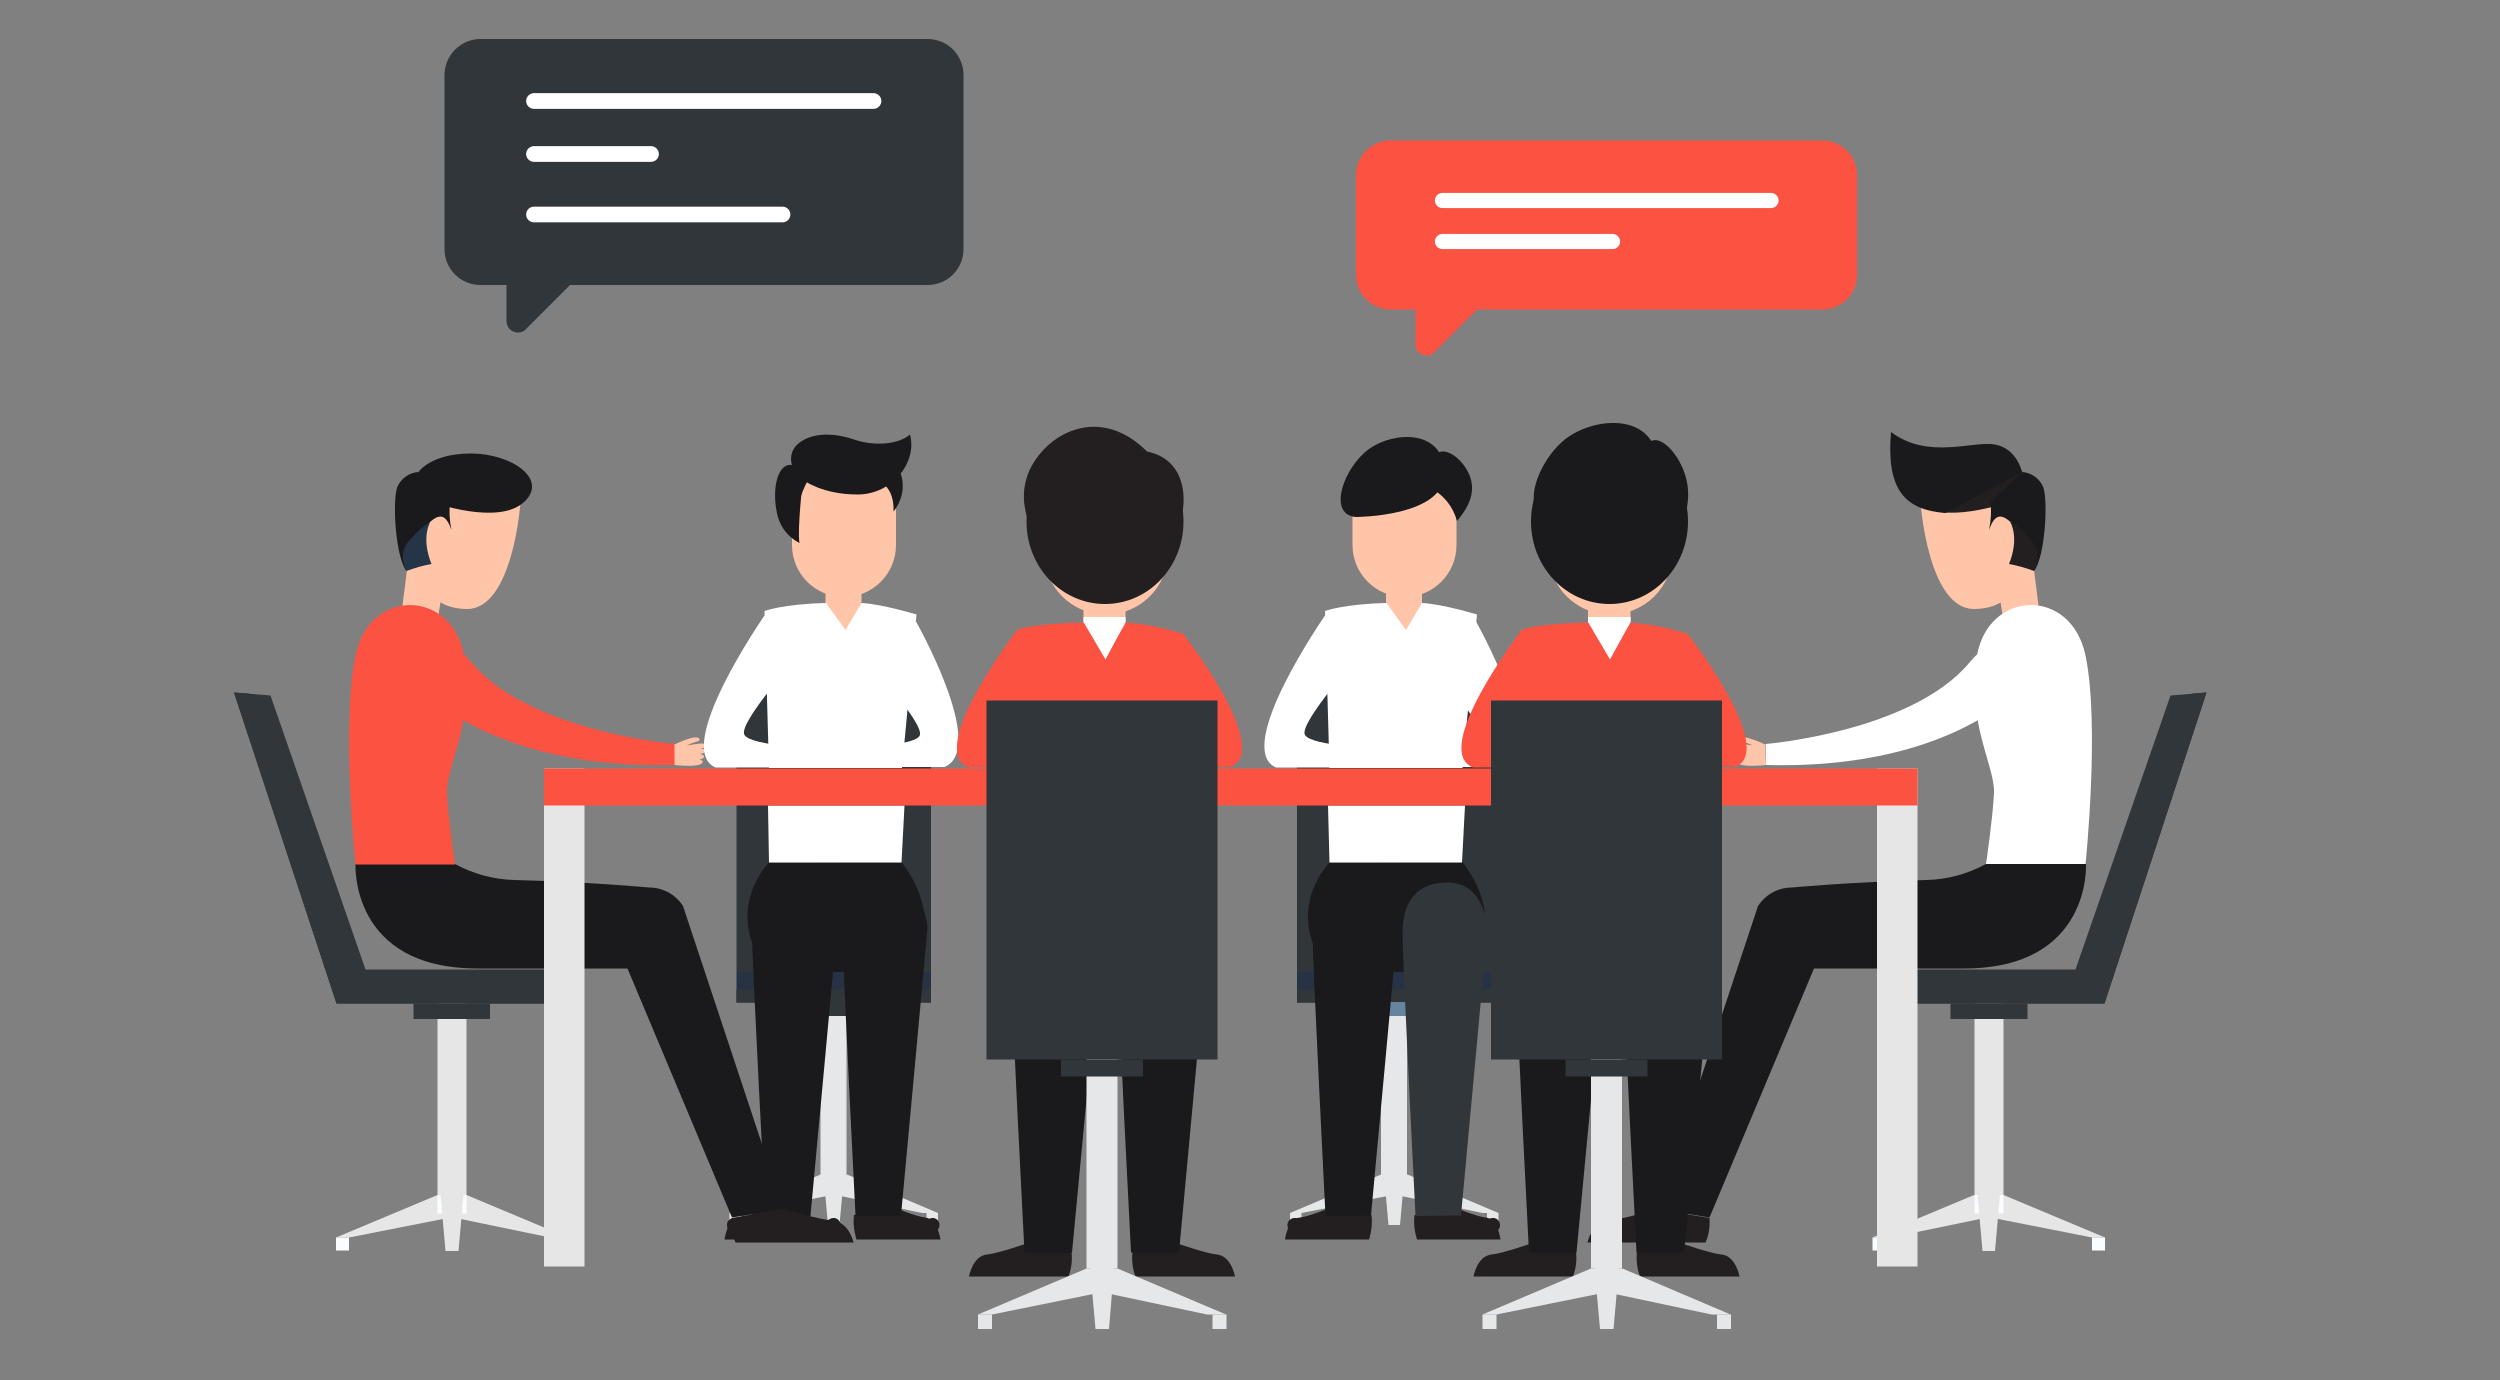<?xml version="1.0" encoding="utf-8"?>
<!-- Generator: Adobe Illustrator 24.0.1, SVG Export Plug-In . SVG Version: 6.00 Build 0)  -->
<svg version="1.1" id="Calque_1" xmlns="http://www.w3.org/2000/svg" xmlns:xlink="http://www.w3.org/1999/xlink" x="0px" y="0px"
	 viewBox="0 0 500 276" style="enable-background:new 0 0 500 276;" xml:space="preserve">
<rect x="0" y="0" width="500" height="276" fill="#808080" stroke="none"/>
<style type="text/css">
	.st0{fill:#E6E7E8;}
	.st1{fill:#273244;}
	.st2{fill:#30363A;}
	.st3{fill:#65859E;}
	.st4{fill:#231F20;}
	.st5{fill:#1A191C;}
	.st6{fill:#FFFFFF;}
	.st7{fill:#E6E6E6;}
	.st8{fill:#F9FDFF;}
	.st9{fill:#FFC5A8;}
	.st10{fill:#243547;}
	.st11{fill:#FC5242;}
	.st12{fill:none;stroke:#FFFFFF;stroke-width:3.139;stroke-linecap:round;stroke-linejoin:round;}
	.st13{fill:none;stroke:#FFFFFF;stroke-width:3.034;stroke-linecap:round;stroke-linejoin:round;}
</style>
<title>ico-equipe</title>
<g>
	<g>
		<g>
			<g>
				<rect x="276.2" y="197.9" class="st0" width="5.2" height="37.1"/>
				<polygon class="st0" points="260.3,242.6 258,242.6 276.2,234.9 279.5,238.8 				"/>
				<polygon class="st0" points="296.5,242.6 299.7,242.6 281.5,234.9 278.3,238.8 				"/>
				<rect x="276.2" y="234.9" class="st0" width="5.2" height="3.3"/>
				<polygon class="st0" points="280,245 277.7,245 276.7,233.9 281,233.9 				"/>
				<rect x="258" y="242.6" class="st0" width="2.3" height="2.4"/>
				<rect x="297.4" y="242.6" class="st0" width="2.3" height="2.4"/>
				<g>
					<polyline class="st1" points="259.4,200.5 298.3,200.5 298.3,194.4 259.4,194.4 					"/>
					<polyline class="st2" points="259.4,200.5 298.3,200.5 298.3,197.9 259.4,197.9 					"/>
					<polyline class="st2" points="259.4,194.4 298.3,194.4 298.3,138.5 259.4,138.5 					"/>
				</g>
				<rect x="272" y="200.4" class="st3" width="13.8" height="2.8"/>
				<path class="st4" d="M260.4,245c0-0.8-0.7-1.5-1.5-1.4c-0.8,0-1.5,0.7-1.4,1.5c0,0.8,0.7,1.5,1.5,1.4
					C259.7,246.5,260.4,245.8,260.4,245L260.4,245z"/>
				<path class="st4" d="M300,245c0-0.8-0.7-1.5-1.5-1.4c-0.8,0-1.5,0.7-1.4,1.5c0,0.8,0.7,1.5,1.5,1.4
					C299.4,246.5,300,245.8,300,245L300,245z"/>
			</g>
			<g>
				<path class="st5" d="M265.9,172.5c0,0-9.7,9.8,0,21.9h27.3c2.5-3.1,3.9-7,3.8-11c-0.1-5.6-4.5-11-4.5-11L265.9,172.5z"/>
				<path class="st4" d="M290.2,241.2c0,0,5,2.1,6.9,2.3c2.5,0.2,3,4.4,3,4.4h-16.7c-0.5-1.6-0.7-3.3-0.5-4.9
					c3.1-0.7,6.9-1.7,6.9-1.7"/>
				<path class="st4" d="M266.9,241.2c0,0-5,2.1-6.9,2.3c-2.5,0.2-3,4.4-3,4.4h16.8c0.5-1.6,0.7-3.3,0.5-4.9
					c-3.2-0.7-6.9-1.7-6.9-1.7"/>
				<path class="st5" d="M274.2,243.1c0,0,5.3-57.1,5.3-57.6s-0.8-9-7.9-9s-9.1,4.8-9.1,10.2s2.6,56.5,2.6,56.5L274.2,243.1z"/>
				<path class="st2" d="M292.2,243.1c0,0,5.3-57.1,5.3-57.6s-0.8-9-7.9-9s-9.1,4.8-9.1,10.2s2.6,56.5,2.6,56.5L292.2,243.1z"/>
			</g>
			<polygon class="st6" points="265.6,161.1 265.9,172.5 292.4,172.5 293,161.1 			"/>
		</g>
		<g>
			<g>
				<rect x="164.1" y="197.9" class="st0" width="5.2" height="37.1"/>
				<polygon class="st0" points="148.2,242.6 145.9,242.6 164.1,234.9 167.4,238.8 				"/>
				<polygon class="st0" points="184.4,242.6 187.6,242.6 169.4,234.9 166.2,238.8 				"/>
				<rect x="164.1" y="234.9" class="st0" width="5.2" height="3.3"/>
				<polygon class="st0" points="167.9,245 165.6,245 164.6,233.9 168.9,233.9 				"/>
				<rect x="145.9" y="242.6" class="st0" width="2.3" height="2.4"/>
				<rect x="185.3" y="242.6" class="st0" width="2.3" height="2.4"/>
				<g>
					<polyline class="st1" points="147.3,200.5 186.2,200.5 186.2,194.4 147.3,194.4 					"/>
					<polyline class="st2" points="147.3,200.5 186.2,200.5 186.2,197.9 147.3,197.9 					"/>
					<polyline class="st2" points="147.3,194.4 186.2,194.4 186.2,138.5 147.3,138.5 					"/>
				</g>
				<rect x="159.9" y="200.4" class="st2" width="13.8" height="2.8"/>
				<path class="st4" d="M148.3,245c0-0.8-0.7-1.5-1.5-1.4c-0.8,0-1.5,0.7-1.4,1.5c0,0.8,0.7,1.5,1.5,1.4
					C147.6,246.5,148.3,245.8,148.3,245L148.3,245z"/>
				<path class="st4" d="M168.1,245c0-0.8-0.7-1.5-1.5-1.4s-1.5,0.7-1.4,1.5c0,0.8,0.7,1.4,1.5,1.5
					C167.4,246.5,168.1,245.8,168.1,245L168.1,245z"/>
				<path class="st4" d="M187.9,245c0-0.8-0.7-1.5-1.5-1.4s-1.5,0.7-1.4,1.5c0,0.8,0.7,1.4,1.5,1.5
					C187.2,246.5,187.9,245.8,187.9,245z"/>
			</g>
			<g>
				<path class="st5" d="M153.8,172.5c0,0-9.7,9.8,0,21.9H181c2.5-3.1,3.9-7,3.8-11c-0.1-5.6-4.5-11-4.5-11L153.8,172.5z"/>
				<path class="st4" d="M178.1,241.2c0,0,5,2.1,6.9,2.3c2.5,0.2,3.1,4.4,3.1,4.4h-16.8c-0.5-1.6-0.7-3.3-0.5-4.9
					c3.2-0.7,6.9-1.7,6.9-1.7"/>
				<path class="st4" d="M154.8,241.2c0,0-5,2.1-6.9,2.3c-2.5,0.2-3,4.4-3,4.4h16.7c0.5-1.6,0.7-3.3,0.5-4.9
					c-3.2-0.7-6.9-1.7-6.9-1.7"/>
				<path class="st5" d="M162.1,243.1c0,0,5.3-57.1,5.3-57.6s-0.8-9-7.9-9s-9.1,4.8-9.1,10.2s2.7,56.4,2.7,56.4H162.1z"/>
				<path class="st5" d="M180.2,243.1c0,0,5.3-57.1,5.3-57.6s-0.8-9-7.9-9s-9.1,4.8-9.1,10.2s2.6,56.4,2.6,56.4H180.2z"/>
			</g>
			<polygon class="st6" points="153.6,161.1 153.8,172.5 180.3,172.5 180.9,161.1 			"/>
		</g>
		<g>
			<g>
				<rect x="87.5" y="197.8" class="st7" width="5.8" height="41.2"/>
				<polygon class="st7" points="69.8,247.5 67.2,247.5 87.5,239 91.1,243.3 				"/>
				<polygon class="st7" points="110,247.5 113.6,247.5 93.3,239 89.7,243.3 				"/>
				<rect x="87.5" y="239" class="st8" width="5.8" height="3.7"/>
				<polygon class="st7" points="91.7,250.2 89.1,250.2 88,237.8 92.8,237.8 				"/>
				<rect x="67.2" y="247.5" class="st8" width="2.6" height="2.6"/>
				<rect x="111" y="247.5" class="st8" width="2.6" height="2.6"/>
				<g>
					<polygon class="st2" points="46.8,138.5 67.3,200.7 111,200.7 111,193.9 73.1,193.9 54.1,139.1 					"/>
					<polygon class="st2" points="69.3,197.8 49.7,138.7 46.8,138.5 67.3,200.7 111,200.7 111,197.8 					"/>
				</g>
				<rect x="82.7" y="200.7" class="st2" width="15.3" height="3.1"/>
				<circle class="st4" cx="112.3" cy="250.4" r="1.6"/>
			</g>
			<g>
				<path class="st5" d="M156.7,241.8l-20.1-60.6c-1.5-2.3-4-3.7-6.8-3.7c0,0-11.5-1.1-26.9-1.5c-4.2-0.1-8.2-1.2-11.9-3.2H71.1
					c0,0.1-1.1,20.9,24.4,20.9h30l20.9,49.8L156.7,241.8z"/>
				<path class="st4" d="M156.7,241.8c0,0,7.1,2.1,9.7,2.3c3.5,0.3,4.3,4.4,4.3,4.4h-23.6c-0.7-1.5-0.9-3.2-0.8-4.9
					c4.4-0.7,9.7-1.7,9.7-1.7"/>
				<polyline class="st9" points="80.4,121.9 82.5,105.2 92.3,93.6 87.1,126.8 				"/>
				<g>
					<path class="st9" d="M104.1,100.5c0,0-1.5,21.3-10.7,21.3c-5.7,0-9.7-3.6-9.7-10.1l0.9-11.2"/>
					<path class="st5" d="M86.7,100.5c0,0,12.8,4.6,18,0s-2.4-9.8-10.5-9.8s-10.5,3.7-10.5,3.7L86.7,100.5z"/>
					<path class="st5" d="M83.7,94.4c-1.8,0.1-3.4,1.2-4.2,2.9c-1.1,2.7-0.4,14.2,1.8,16.9c0.3-2.9,2.9-8.3,4.8-9.9s3.1-1.4,4.2,1.7
						c-0.4-1.8-0.5-3.7-0.3-5.5L83.7,94.4z"/>
				</g>
				<path class="st10" d="M86.1,104.3c0,0-2,3.1,0.2,8.5c-1.7,0.3-3.4,0.8-5,1.4c0,0-1.6-3,0-5.4C82.7,107,84.3,105.5,86.1,104.3z"
					/>
				<path class="st11" d="M71.1,172.9c0,0-2.9-28,0-41.8s19.4-13.1,21.7,0s-3.7,22.2-3.4,27.6s1.6,14.2,1.6,14.2H71.1z"/>
				<path class="st11" d="M135.1,148.8c0,0-29.2-2.4-40.8-16.3c-9.3-11.2-17,0-7.5,7.6c9.8,7.8,26.1,13.5,48.2,12.9
					C135,152.1,135.1,148.8,135.1,148.8z"/>
				<path class="st9" d="M134.9,153c0,0,5.1,0.6,5.6-0.5c0.2-0.3-0.2-0.5-0.6-0.6c0.7-0.2,0.9-0.2,0.9-0.6s-0.9-0.5-0.9-0.5
					s1.2-0.1,1.2-0.6s-1.1-0.5-1.1-0.5s1.1,0,1.1-0.5s-0.5-0.5-0.9-0.5s-2.9,0.4-2.9,0.4c0.7-0.3,1.4-0.6,2.1-0.8
					c0.8-0.1,0.8-1-0.7-0.8c-1.3,0.3-2.6,0.8-3.8,1.4L134.9,153z"/>
			</g>
		</g>
		<g>
			<g>
				<rect x="394.9" y="197.8" class="st7" width="5.8" height="41.2"/>
				<polygon class="st7" points="418.4,247.5 421,247.5 400.7,239 397.1,243.3 				"/>
				<polygon class="st7" points="378.1,247.5 374.5,247.5 394.8,239 398.4,243.3 				"/>
				<rect x="394.9" y="239" class="st8" width="5.8" height="3.7"/>
				<polygon class="st7" points="396.5,250.2 399,250.2 400.1,237.8 395.4,237.8 				"/>
				<rect x="418.4" y="247.5" class="st8" width="2.6" height="2.6"/>
				<rect x="374.5" y="247.5" class="st8" width="2.6" height="2.6"/>
				<g>
					<polygon class="st2" points="441.3,138.5 420.9,200.7 377.1,200.7 377.1,193.9 415.1,193.9 434.1,139.1 					"/>
					<polygon class="st2" points="418.9,197.8 438.5,138.7 441.3,138.5 420.9,200.7 377.1,200.7 377.1,197.8 					"/>
				</g>
				<rect x="390.1" y="200.7" class="st2" width="15.4" height="3.1"/>
			</g>
			<g>
				<path class="st5" d="M331.5,241.8l20.1-60.6c1.5-2.3,4-3.7,6.8-3.7c0,0,11.5-1.1,26.9-1.5c4.2-0.1,8.2-1.2,11.9-3.2h20
					c0,0.1,1.1,20.9-24.4,20.9h-30l-20.9,49.8L331.5,241.8z"/>
				<path class="st4" d="M331.5,241.8c0,0-7.1,2.1-9.7,2.3c-3.5,0.3-4.3,4.4-4.3,4.4h23.6c0.7-1.5,0.9-3.2,0.8-4.9
					c-4.5-0.7-9.7-1.7-9.7-1.7"/>
				<polyline class="st9" points="407.8,121.9 405.7,105.2 395.9,93.6 401.1,126.8 				"/>
				<g>
					<path class="st9" d="M384.1,100.5c0,0,1.5,21.3,10.7,21.3c5.8,0,9.7-3.6,9.7-10.1l-0.9-11.2"/>
					<path class="st4" d="M401.4,100.5c0,0-12.8,4.6-18,0s2.4-9.8,10.6-9.8s10.5,3.7,10.5,3.7L401.4,100.5z"/>
					<path class="st5" d="M404.4,94.4c0,0-1-4.7-5.4-5.5s-13.4,3.1-20.8-2.5c-1,11.7,2.9,15.6,10.9,16.2"/>
					<path class="st5" d="M404.4,94.4c1.8,0.1,3.4,1.2,4.2,2.9c1.1,2.7,0.4,14.2-1.8,16.9c-0.3-2.9-2.9-8.3-4.8-9.9
						s-3.1-1.4-4.2,1.7c0.4-1.8,0.5-3.7,0.3-5.5L404.4,94.4z"/>
				</g>
				<path class="st4" d="M402,104.3c0,0,2,3.1-0.2,8.5c1.7,0.3,3.4,0.8,5,1.4c0,0,1.6-3,0-5.4C405.5,107,403.9,105.5,402,104.3z"/>
				<path class="st6" d="M417.1,172.9c0,0,2.9-28,0-41.8s-19.4-13.1-21.7,0s3.7,22.2,3.4,27.6s-1.6,14.1-1.6,14.1h19.9V172.9z"/>
				<path class="st6" d="M353.1,148.8c0,0,29.2-2.4,40.8-16.3c9.4-11.2,17,0,7.5,7.6c-9.8,7.8-26.1,13.5-48.2,12.9
					C353.2,152.1,353.1,148.8,353.1,148.8z"/>
				<path class="st9" d="M353.2,153c0,0-5.1,0.6-5.7-0.5c-0.2-0.3,0.2-0.5,0.6-0.6c-0.7-0.2-0.9-0.2-0.9-0.6s0.9-0.5,0.9-0.5
					s-1.2-0.1-1.2-0.6s1-0.5,1-0.5s-1.1,0-1.1-0.5s0.5-0.5,0.9-0.5s2.9,0.4,2.9,0.4c-0.7-0.3-1.4-0.6-2.1-0.8
					c-0.8-0.1-0.8-1,0.7-0.8c1.3,0.3,2.6,0.8,3.8,1.4L353.2,153z"/>
			</g>
		</g>
		<g>
			<rect x="108.8" y="153.7" class="st7" width="8.1" height="99.6"/>
			<rect x="375.4" y="153.7" class="st7" width="8.1" height="99.6"/>
			<rect x="108.8" y="153.7" class="st11" width="274.7" height="7.4"/>
		</g>
		<g>
			<polyline class="st9" points="165.1,130.3 165.1,113.1 172.3,101.7 172.3,133.5 			"/>
			<path class="st6" d="M152.9,123.1c0,0-18.5,26.6-9.8,30.4h22.1l-1.4-3.9c0,0-13.4-0.3-14.9-2.6s11.4-16.5,11.4-16.5"/>
			<path class="st6" d="M183.2,124.3c0,0,14.4,25.4,5.7,29.1h-22.1l1.4-3.9c0,0,14.2,0,15.7-2.3s-12.2-16.8-12.2-16.8"/>
			<path class="st9" d="M179.2,109c0,5.7-4.6,10.4-10.4,10.4l0,0l0,0c-5.7,0-10.4-4.6-10.4-10.4l0,0v-6.7c0-5.7,4.6-10.4,10.4-10.4
				l0,0c5.7,0,10.4,4.6,10.4,10.4l0,0V109z"/>
			<path class="st6" d="M153.8,153.7l-0.9-31.5c0,0,3.7-1.4,12.3-1.6l3.9,5.4l3.2-5.4c4.1,0.2,11,2.3,11,2.3l-2.9,30.7h-26.6V153.7z
				"/>
			<path class="st5" d="M159.9,108.6c-2.2-1.1-3.8-3.1-4.4-5.5c-1.3-5.4,0.1-10.6,2.9-10.1c0.5,1.1,1.2,2.1,2.1,3
				C160.6,96,159.4,106.1,159.9,108.6z"/>
			<path class="st5" d="M160.8,96.1c0,0,3.7,2.8,10.7,2.8s12-6.5,10.5-12c-2.3,2-7.1,2.4-11.2,1s-8.3-1.4-11,0.7
				S158.1,94.5,160.8,96.1z"/>
			<path class="st5" d="M161.4,96.4c0,0-2.6,4.7-1.8,8c-1.3-1.9-2.2-4.1-2.6-6.4l1.6-4.8L161.4,96.4z"/>
			<path class="st5" d="M175.9,96.3c0,0,3,1.1,2.8,6c1.7-2.1,2.3-4.9,1.5-7.4l-1.4-1.8L175.9,96.3z"/>
		</g>
		<g>
			<polyline class="st9" points="277.2,130.3 277.2,113.1 284.4,101.7 284.4,133.5 			"/>
			<path class="st6" d="M265,123.1c0,0-18.5,26.6-9.8,30.4h22.1l-1.4-3.9c0,0-13.5-0.3-14.9-2.6s11.4-16.5,11.4-16.5"/>
			<path class="st6" d="M295.2,124.3c0,0,14.4,25.4,5.7,29.1h-22.1l1.4-3.9c0,0,14.2,0,15.7-2.3s-12.2-16.8-12.2-16.8"/>
			<path class="st9" d="M291.3,109c0,5.7-4.6,10.4-10.4,10.4l0,0l0,0c-5.7,0-10.4-4.6-10.4-10.4l0,0v-6.7c0-5.7,4.6-10.4,10.4-10.4
				l0,0c5.7,0,10.4,4.7,10.4,10.4V109z"/>
			<path class="st5" d="M271.1,103.4c0,0,17.9,0,17.8-8.8s-10.1-8.4-15.1-4.8S265.4,102.8,271.1,103.4z"/>
			<path class="st5" d="M286,97.6c2.7,1.3,4.6,3.7,5.4,6.6c2.1-2.5,4.3-6,2.1-10c-1.5-2.8-4.5-4.8-6.1-3.5
				C287.3,93.1,286.9,95.4,286,97.6z"/>
			<path class="st6" d="M265.9,153.7l-0.9-31.5c0,0,3.7-1.4,12.3-1.6l3.9,5.4l3.2-5.4c4.1,0.2,11,2.3,11,2.3l-2.9,30.7h-26.6V153.7z
				"/>
		</g>
		<g>
			<g>
				<g>
					<polyline class="st9" points="216.7,136 216.7,115.3 225.1,101.7 225.1,139.8 					"/>
					<path class="st9" d="M233.6,110.5c0,6.9-5.6,12.4-12.4,12.4l0,0l0,0c-6.9,0-12.4-5.6-12.4-12.4l0,0v-8
						c0-6.9,5.6-12.4,12.4-12.4l0,0l0,0c6.9,0,12.4,5.6,12.4,12.4l0,0V110.5z"/>
					<path class="st11" d="M203.1,164l0.5-38.1c0,0,2.9-1.2,13.2-1.4l4.6,6.4l3.8-6.4c3.9,0.3,7.7,1.1,11.5,2.3l-1.8,37.3L203.1,164
						z"/>
				</g>
				<path class="st4" d="M236.7,104.3c0-9.1-7-16.5-15.7-16.5s-15.7,7.4-15.7,16.5s7,16.5,15.7,16.5S236.7,113.4,236.7,104.3z"/>
				<polygon class="st6" points="225.1,124.4 225.1,123.4 216.7,123.4 216.7,124.4 221.1,131.9 				"/>
				<path class="st11" d="M203.5,125.9c0,0-18.5,24.1-9.8,27.6h22.1l-1.4-3.5c0,0-13.5-0.2-14.9-2.4s11.4-15,11.4-15"/>
				<path class="st11" d="M236.6,126.7c0,0,18.1,23.3,9.5,26.7H224l1.4-3.5c0,0,13.5-0.2,14.9-2.4s-11.4-15-11.4-15"/>
			</g>
			<g>
				<g>
					<path class="st4" d="M235.2,248.6c0,0,6,2.1,8.2,2.3c2.9,0.3,3.6,4.4,3.6,4.4h-19.9c-0.6-1.6-0.8-3.3-0.6-5
						c3.8-0.8,8.2-1.8,8.2-1.8"/>
					<path class="st4" d="M205.6,248.6c0,0-6,2.1-8.2,2.3c-2.9,0.3-3.6,4.4-3.6,4.4h19.9c0.6-1.6,0.8-3.3,0.6-5
						c-3.8-0.8-8.2-1.8-8.2-1.8"/>
					<path class="st5" d="M214.4,250.5c0,0,5.5-58,5.5-58.5s-0.8-9.2-8.2-9.2s-9.5,4.9-9.5,10.3s2.7,57.4,2.7,57.4L214.4,250.5z"/>
					<path class="st5" d="M235.8,250.5c0,0,5.4-58,5.4-58.5s-0.8-9.2-8.2-9.2s-9.5,4.9-9.5,10.3s2.7,57.4,2.7,57.4L235.8,250.5z"/>
				</g>
				<g>
					<rect x="217.3" y="208.8" class="st0" width="6.2" height="44.9"/>
					<polygon class="st0" points="198.4,262.9 195.6,262.9 217.3,253.7 221.1,258.3 					"/>
					<polygon class="st0" points="241.4,262.9 245.2,262.9 223.5,253.7 219.7,258.3 					"/>
					<rect x="217.3" y="253.7" class="st0" width="6.2" height="4"/>
					<polygon class="st0" points="221.8,265.8 219.1,265.8 217.9,252.4 222.9,252.4 					"/>
					<rect x="195.6" y="262.9" class="st0" width="2.8" height="2.9"/>
					<rect x="242.5" y="262.9" class="st0" width="2.8" height="2.9"/>
					<g>
						<polyline class="st2" points="197.3,211.9 243.5,211.9 243.5,208.8 197.3,208.8 						"/>
						<polyline class="st2" points="197.3,208.8 243.5,208.8 243.5,140.1 197.3,140.1 						"/>
					</g>
					<rect x="212.2" y="211.9" class="st2" width="16.4" height="3.4"/>
				</g>
			</g>
		</g>
		<path class="st4" d="M207.3,107.5c0,0,0.8-5,7.1-5.6s11.1-3.2,12.6-6.2c3.7,2.5,7.4,5.5,7.7,11.8c2.8-4.3,4-15.3-5.3-17.2
			c-8.3-8.3-17.3-4.8-21.6,0.7C201.3,99.1,207.3,107.5,207.3,107.5z"/>
		<g>
			<g>
				<g>
					<polyline class="st9" points="317.6,136 317.6,115.3 326.1,101.7 326.1,139.8 					"/>
					<path class="st9" d="M334.5,110.5c0,6.9-5.6,12.4-12.4,12.4l0,0l0,0c-6.9,0-12.4-5.6-12.4-12.4l0,0v-8
						c0-6.9,5.6-12.4,12.4-12.4l0,0c6.9,0,12.4,5.6,12.4,12.4l0,0V110.5z"/>
					<path class="st5" d="M310.3,103.8c0,0,21.5,0,21.3-10.6s-12.1-10-18.1-5.7S303.5,103,310.3,103.8z"/>
					<path class="st5" d="M328.1,99c0,0,4.7,2.6,6.1,9.8c2.4-3.7,4.9-9,2.4-15c-1.7-4.1-5.1-7.1-6.9-5.2
						C329.6,92.1,329,95.6,328.1,99z"/>
					<path class="st11" d="M304,164l0.5-38.1c0,0,2.9-1.2,13.2-1.4l4.6,6.4l3.8-6.4c3.9,0.3,7.7,1.1,11.5,2.3l-1.8,37.3L304,164z"/>
				</g>
				<path class="st5" d="M337.6,104.3c0-9.1-7-16.5-15.7-16.5s-15.7,7.4-15.7,16.5s7,16.5,15.7,16.5S337.6,113.4,337.6,104.3z"/>
				<polygon class="st6" points="326.1,124.4 326.1,123.4 317.6,123.4 317.6,124.4 322,131.9 				"/>
				<path class="st11" d="M304.4,125.9c0,0-18.5,24.1-9.8,27.6h22.1l-1.4-3.5c0,0-13.5-0.2-14.9-2.4s11.4-15,11.4-15"/>
				<path class="st11" d="M337.5,126.7c0,0,18.1,23.3,9.5,26.7h-22.1l1.4-3.5c0,0,13.5-0.2,14.9-2.4s-11.4-15-11.4-15"/>
			</g>
			<g>
				<g>
					<path class="st4" d="M336.1,248.6c0,0,6,2.1,8.2,2.3c2.9,0.3,3.6,4.4,3.6,4.4H328c-0.6-1.6-0.8-3.3-0.6-5
						c3.8-0.8,8.2-1.8,8.2-1.8"/>
					<path class="st4" d="M306.5,248.6c0,0-6,2.1-8.2,2.3c-2.9,0.3-3.6,4.4-3.6,4.4h19.9c0.6-1.6,0.8-3.3,0.6-5
						c-3.8-0.8-8.2-1.8-8.2-1.8"/>
					<path class="st5" d="M315.3,250.5c0,0,5.5-58,5.5-58.5s-0.8-9.2-8.2-9.2s-9.5,4.9-9.5,10.3s2.7,57.4,2.7,57.4L315.3,250.5z"/>
					<path class="st5" d="M336.8,250.5c0,0,5.5-58,5.5-58.5s-0.8-9.2-8.2-9.2s-9.5,4.9-9.5,10.3s2.7,57.4,2.7,57.4L336.8,250.5z"/>
				</g>
				<g>
					<rect x="318.2" y="208.8" class="st0" width="6.2" height="44.9"/>
					<polygon class="st0" points="299.3,262.9 296.5,262.9 318.2,253.7 322,258.3 					"/>
					<polygon class="st0" points="342.3,262.9 346.1,262.9 324.5,253.7 320.6,258.3 					"/>
					<rect x="318.2" y="253.7" class="st0" width="6.2" height="4"/>
					<polygon class="st0" points="322.7,265.8 320,265.8 318.8,252.4 323.9,252.4 					"/>
					<rect x="296.5" y="262.9" class="st0" width="2.8" height="2.9"/>
					<rect x="343.4" y="262.9" class="st0" width="2.8" height="2.9"/>
					<g>
						<polyline class="st2" points="298.2,211.9 344.4,211.9 344.4,208.8 298.2,208.8 						"/>
						<polyline class="st2" points="298.2,208.8 344.4,208.8 344.4,140.1 298.2,140.1 						"/>
					</g>
					<rect x="313.1" y="211.9" class="st2" width="16.4" height="3.4"/>
				</g>
			</g>
		</g>
	</g>
	<g>
		<g>
			<path class="st2" d="M96.1,7.8h89.4c4,0,7.2,3.2,7.2,7.2v34.8c0,4-3.2,7.2-7.2,7.2H96.1c-4,0-7.2-3.2-7.2-7.2V15
				C88.9,11.1,92.1,7.8,96.1,7.8z"/>
			<path class="st2" d="M101.3,50.1v14.1c0,1.3,1,2.3,2.3,2.3c0.6,0,1.2-0.2,1.6-0.7l15.7-15.7L101.3,50.1L101.3,50.1z"/>
		</g>
		<line class="st12" x1="106.8" y1="20.2" x2="174.7" y2="20.2"/>
		<line class="st12" x1="106.8" y1="30.8" x2="130.2" y2="30.8"/>
		<line class="st12" x1="106.8" y1="42.9" x2="156.5" y2="42.9"/>
	</g>
	<g>
		<g>
			<path class="st11" d="M278.1,28.1h86.4c3.8,0,6.9,3.1,6.9,6.9v20c0,3.8-3.1,6.9-6.9,6.9h-86.4c-3.8,0-6.9-3.1-6.9-6.9V35
				C271.2,31.2,274.3,28.1,278.1,28.1z"/>
			<path class="st11" d="M283.1,55.3v13.6c0,1.2,1,2.2,2.2,2.2c0.6,0,1.2-0.2,1.6-0.7l15.2-15.2L283.1,55.3L283.1,55.3z"/>
		</g>
		<line class="st13" x1="288.5" y1="40.1" x2="354.2" y2="40.1"/>
		<line class="st13" x1="288.5" y1="48.3" x2="322.5" y2="48.3"/>
	</g>
</g>
</svg>
